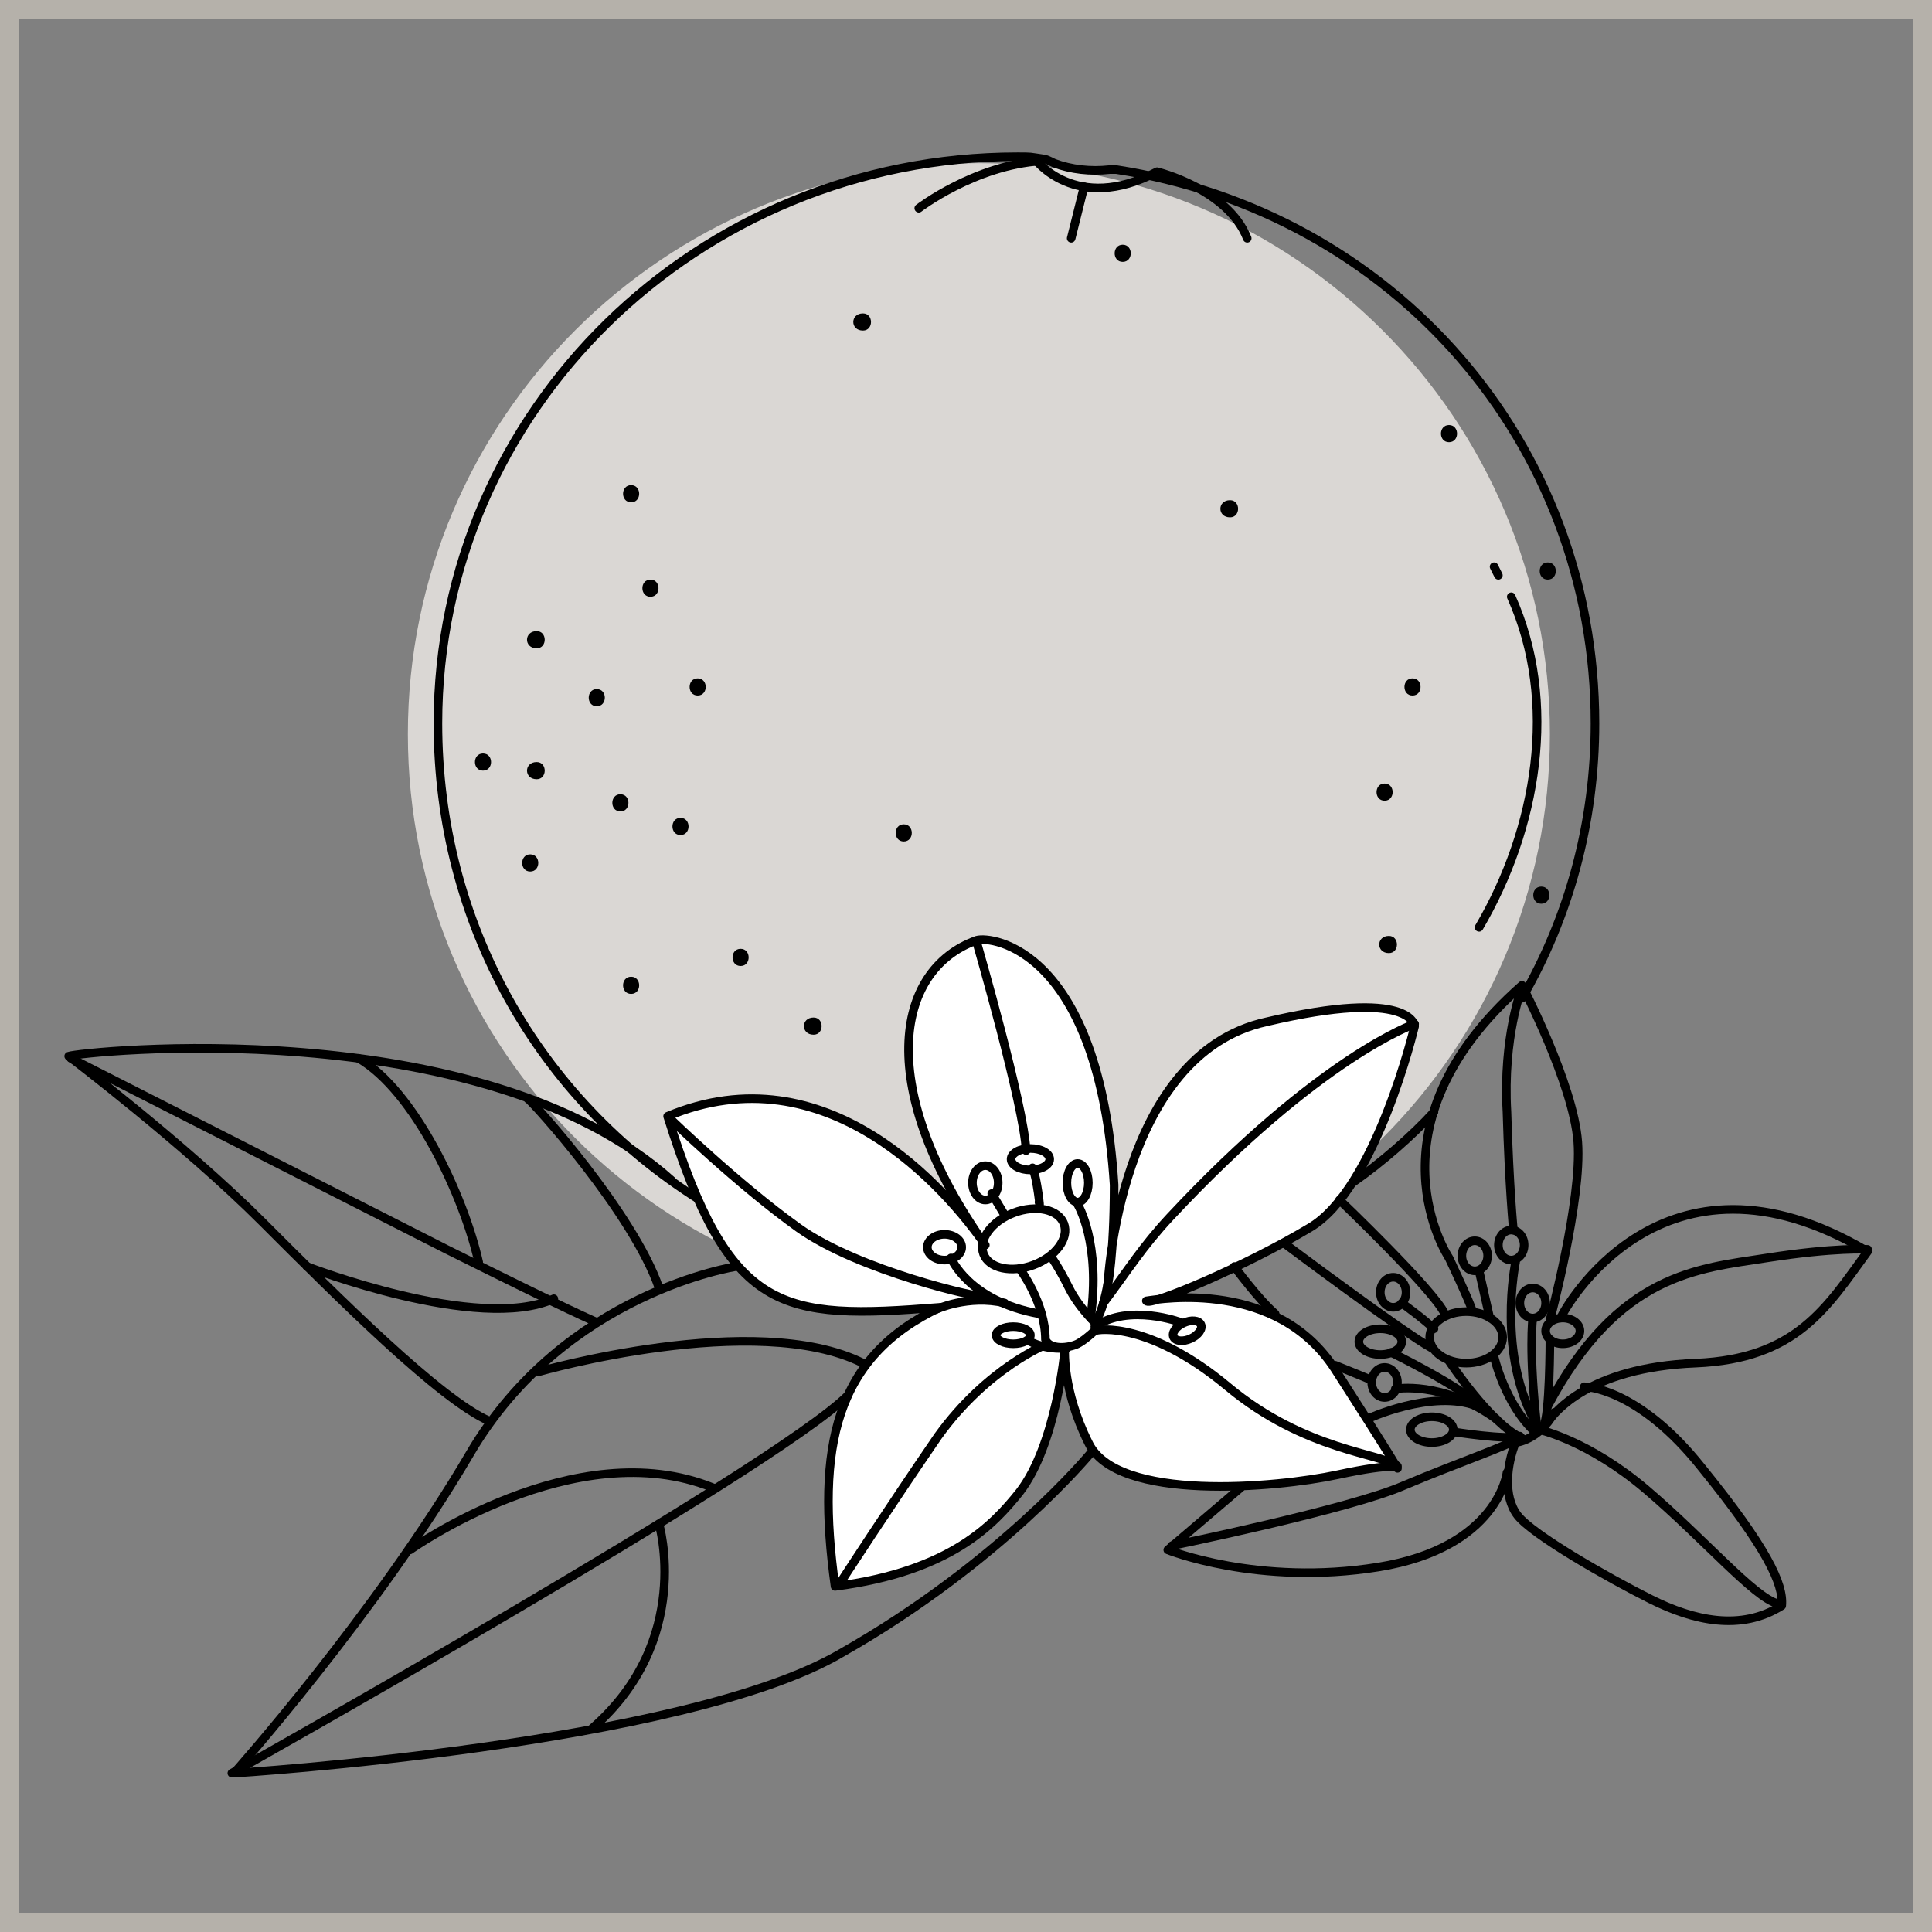 <?xml version="1.0" encoding="UTF-8"?> <svg xmlns="http://www.w3.org/2000/svg" width="90" height="90" viewBox="0 0 90 90" fill="none"><rect x="0" y="0" width="90" height="90" fill="#808080" stroke="none"/> <g clip-path="url(#clip0_1238_8536)"> <rect x="0.441" y="0.441" width="89.118" height="89.118" stroke="#B5B1AA" stroke-width="0.882"></rect> <g clip-path="url(#clip1_1238_8536)"> <path d="M45.6 60.8C60.291 60.8 72.2 48.891 72.2 34.2C72.2 19.509 60.291 7.6 45.6 7.6C30.909 7.6 19 19.509 19 34.2C19 48.891 30.909 60.8 45.6 60.8Z" fill="#DAD7D4"></path> <path d="M32.6 55.9C25.1 51.2 20.4 43 20.4 33.7C20.4 19.1 32.5 7.3 47.4 7.3C48.1 7.3 47.9 7.3 48.6 7.4C48.7 7.4 48.9 7.5 49.1 7.6C49.9 7.9 50.8 8 51.7 7.9C51.8 7.9 51.9 7.9 52 7.9C64.9 9.9 74.3 20.6 74.3 33.7C74.3 38.3 73.1 42.7 70.9 46.5" stroke="black" stroke-width="0.4" stroke-miterlimit="10" stroke-linecap="round" stroke-linejoin="round"></path> <path d="M66.8 51.8C65.8 52.9 64.3 54.2 63 55.1" stroke="black" stroke-width="0.4" stroke-miterlimit="10" stroke-linecap="round" stroke-linejoin="round"></path> <path d="M70.4 27.8C72.6 32.7 71.6 38.6 68.9 43.2" stroke="black" stroke-width="0.4" stroke-miterlimit="10" stroke-linecap="round" stroke-linejoin="round"></path> <path d="M51 61.9C51 61.9 52.2 60.4 53.7 60.6" stroke="black" stroke-width="0.4" stroke-miterlimit="10" stroke-linecap="round" stroke-linejoin="round"></path> <path d="M45.5 43.8C46.2 43.6 51.2 44.2 51.9 55.2C51.9 58.5 51.6 59.9 51.6 59.9C51.6 59.9 52.1 49.1 59 47.6C65.8 46 65.9 47.8 65.9 47.8C65.9 47.8 64.1 55.4 61 57.2C58 59 53.5 60.9 53.4 60.6C54.1 60.5 59.5 59.6 62.2 63.8C64.9 68 65.1 68.4 65.1 68.4C65.1 68.4 65.1 68.1 62.3 68.7C59.5 69.3 52 70 50.7 67.2C49.5 64.8 49.6 62.9 49.6 62.9C49.6 62.9 49.2 67.3 47.5 69.5C46.3 71 44.3 73.2 38.9 73.9C38 67.4 38.9 63.2 43.8 60.9C36.3 61.5 34 61.2 31.1 52C38.5 48.9 44.1 55.4 45.9 58C40.8 50.8 41.6 45.2 45.5 43.8Z" fill="white" stroke="black" stroke-width="0.4" stroke-miterlimit="10" stroke-linecap="round" stroke-linejoin="round"></path> <path d="M48.146 58.928C49.18 58.539 49.813 57.679 49.56 57.007C49.308 56.335 48.265 56.106 47.231 56.495C46.197 56.883 45.564 57.743 45.816 58.415C46.069 59.087 47.112 59.317 48.146 58.928Z" stroke="black" stroke-width="0.4" stroke-miterlimit="10" stroke-linecap="round" stroke-linejoin="round"></path> <path d="M47.5 59.1C47.5 59.1 48.7 60.7 48.7 62.4C48.9 62.9 49.8 62.8 50.2 62.6C50.6 62.4 51.2 61.8 51.2 61.8C51.2 61.8 50.3 61 49.8 60C49.3 59 49 58.6 49 58.6" stroke="black" stroke-width="0.4" stroke-miterlimit="10" stroke-linecap="round" stroke-linejoin="round"></path> <path d="M44 58.7C44.442 58.7 44.8 58.431 44.8 58.1C44.8 57.769 44.442 57.5 44 57.5C43.558 57.5 43.2 57.769 43.2 58.1C43.2 58.431 43.558 58.7 44 58.7Z" stroke="black" stroke-width="0.4" stroke-miterlimit="10" stroke-linecap="round" stroke-linejoin="round"></path> <path d="M48 54.5C48.497 54.5 48.9 54.276 48.9 54C48.9 53.724 48.497 53.5 48 53.5C47.503 53.5 47.1 53.724 47.1 54C47.1 54.276 47.503 54.5 48 54.5Z" stroke="black" stroke-width="0.4" stroke-miterlimit="10" stroke-linecap="round" stroke-linejoin="round"></path> <path d="M47.2 62.6C47.642 62.6 48 62.421 48 62.2C48 61.979 47.642 61.8 47.2 61.8C46.759 61.8 46.4 61.979 46.4 62.2C46.4 62.421 46.759 62.6 47.2 62.6Z" stroke="black" stroke-width="0.4" stroke-miterlimit="10" stroke-linecap="round" stroke-linejoin="round"></path> <path d="M50.2 56C50.476 56 50.7 55.597 50.7 55.1C50.7 54.603 50.476 54.2 50.2 54.2C49.924 54.2 49.7 54.603 49.7 55.1C49.7 55.597 49.924 56 50.2 56Z" stroke="black" stroke-width="0.4" stroke-miterlimit="10" stroke-linecap="round" stroke-linejoin="round"></path> <path d="M45.9 55.9C46.232 55.9 46.5 55.542 46.5 55.1C46.5 54.658 46.232 54.3 45.9 54.3C45.569 54.3 45.3 54.658 45.3 55.1C45.3 55.542 45.569 55.9 45.9 55.9Z" stroke="black" stroke-width="0.4" stroke-miterlimit="10" stroke-linecap="round" stroke-linejoin="round"></path> <path d="M48.1 54.4C48.3 54.8 48.5 56.6 48.4 56" stroke="black" stroke-width="0.4" stroke-miterlimit="10" stroke-linecap="round" stroke-linejoin="round"></path> <path d="M50.2 56.1C50.2 56.1 51.3 57.9 50.8 61.4" stroke="black" stroke-width="0.4" stroke-miterlimit="10" stroke-linecap="round" stroke-linejoin="round"></path> <path d="M48 62.5C48 62.5 48.7 62.9 49.7 62.8" stroke="black" stroke-width="0.4" stroke-miterlimit="10" stroke-linecap="round" stroke-linejoin="round"></path> <path d="M44.3 58.6C44.3 58.6 45.1 60.6 48.4 61.2" stroke="black" stroke-width="0.4" stroke-miterlimit="10" stroke-linecap="round" stroke-linejoin="round"></path> <path d="M45.5 43.9C45.5 43.9 47.7 51.5 47.8 53.6" stroke="black" stroke-width="0.4" stroke-miterlimit="10" stroke-linecap="round" stroke-linejoin="round"></path> <path d="M51 62C51.2 61.9 53.6 61.6 57.2 64.6C60.8 67.6 64.4 67.7 65.1 68.3" stroke="black" stroke-width="0.4" stroke-miterlimit="10" stroke-linecap="round" stroke-linejoin="round"></path> <path d="M48.8 62.6C48.8 62.6 46 63.7 43.7 66.9C41.5 70.1 39.1 73.8 39.1 73.8" stroke="black" stroke-width="0.4" stroke-miterlimit="10" stroke-linecap="round" stroke-linejoin="round"></path> <path d="M31.2 52.1C31.2 52.1 34.4 55.2 37.2 57.2C40 59.2 45.7 60.5 45.9 60.4" stroke="black" stroke-width="0.4" stroke-miterlimit="10" stroke-linecap="round" stroke-linejoin="round"></path> <path d="M31.3 55C22.4 47 3.7 49 3.2 49.2C3.2 49.2 8.6 53.3 12.2 56.9C15.8 60.5 20.5 65.2 22.8 66.2" stroke="black" stroke-width="0.4" stroke-miterlimit="10" stroke-linecap="round" stroke-linejoin="round"></path> <path d="M3.3 49.3C3.3 49.3 14.9 55.2 20.8 58.2C26.8 61.2 27.6 61.5 27.8 61.6" stroke="black" stroke-width="0.4" stroke-miterlimit="10" stroke-linecap="round" stroke-linejoin="round"></path> <path d="M16.7 49.3C19.3 50.8 21.6 55.7 22.3 58.8" stroke="black" stroke-width="0.4" stroke-miterlimit="10" stroke-linecap="round" stroke-linejoin="round"></path> <path d="M24.6 51.2C24.8 51.3 29.5 56.5 30.7 60" stroke="black" stroke-width="0.4" stroke-miterlimit="10" stroke-linecap="round" stroke-linejoin="round"></path> <path d="M34.3 59C34.3 59 26.3 60.2 21.9 67.7C17.5 75.2 10.9 82.6 10.9 82.6C10.9 82.6 31.9 81.3 39.2 77C46.6 72.8 50.8 67.7 50.8 67.7" stroke="black" stroke-width="0.4" stroke-miterlimit="10" stroke-linecap="round" stroke-linejoin="round"></path> <path d="M46.2 55.6L46.8 56.6" stroke="black" stroke-width="0.4" stroke-miterlimit="10" stroke-linecap="round" stroke-linejoin="round"></path> <path d="M10.8 82.6C10.8 82.6 36.1 68.4 39.5 65" stroke="black" stroke-width="0.4" stroke-miterlimit="10" stroke-linecap="round" stroke-linejoin="round"></path> <path d="M14.3 59C14.3 59 22.3 62.1 25.8 60.5" stroke="black" stroke-width="0.4" stroke-miterlimit="10" stroke-linecap="round" stroke-linejoin="round"></path> <path d="M19.1 72.2C19.1 72.2 26.8 66.7 33.2 69.3" stroke="black" stroke-width="0.4" stroke-miterlimit="10" stroke-linecap="round" stroke-linejoin="round"></path> <path d="M30.7 71C30.7 71 32.3 76.4 27.6 80.5" stroke="black" stroke-width="0.4" stroke-miterlimit="10" stroke-linecap="round" stroke-linejoin="round"></path> <path d="M25.1 63.9C25.1 63.9 35.2 61 40.2 63.5" stroke="black" stroke-width="0.4" stroke-miterlimit="10" stroke-linecap="round" stroke-linejoin="round"></path> <path d="M72.2 61.5C72.2 61.5 73.7 55.9 73.5 53.2C73.3 50.5 70.9 45.9 70.9 45.9C63.4 52.5 67.5 58.6 67.5 58.6C67.5 58.6 68.5 60.7 68.6 61.1" stroke="black" stroke-width="0.4" stroke-miterlimit="10" stroke-linecap="round" stroke-linejoin="round"></path> <path d="M72.7 61.4C72.8 61.1 77.4 52.6 87 58.3C85.1 60.9 83.7 63.3 79 63.5C73.9 63.7 72.4 65.9 72.2 66.1" stroke="black" stroke-width="0.4" stroke-miterlimit="10" stroke-linecap="round" stroke-linejoin="round"></path> <path d="M73.8 64.6C73.8 64.6 76.3 64.6 79.3 68.4C82.3 72.1 83.1 73.8 83 74.8C81.1 76 78.9 75.5 76.9 74.5C74.9 73.5 71.4 71.5 70.7 70.6C70 69.7 70.2 68.2 70.6 67.2C70.6 67.2 71.7 67.1 72.4 65.8" stroke="black" stroke-width="0.4" stroke-miterlimit="10" stroke-linecap="round" stroke-linejoin="round"></path> <path d="M70.2 68.6C70.2 68.6 69.8 72.1 64.2 73C58.6 73.9 54.4 72.2 54.4 72.2L57.8 69.3" stroke="black" stroke-width="0.4" stroke-miterlimit="10" stroke-linecap="round" stroke-linejoin="round"></path> <path d="M62.4 55.9C62.4 55.9 66.8 60.1 67.3 61.2" stroke="black" stroke-width="0.4" stroke-miterlimit="10" stroke-linecap="round" stroke-linejoin="round"></path> <path d="M70.9 46C70.9 46 70 48.3 70.2 51.8C70.3 55.3 70.5 57.3 70.5 57.3" stroke="black" stroke-width="0.4" stroke-miterlimit="10" stroke-linecap="round" stroke-linejoin="round"></path> <path d="M87 58.2C87 58.2 85.5 58.1 82.3 58.6C79.1 59.1 75.4 59.3 72.1 65.5" stroke="black" stroke-width="0.4" stroke-miterlimit="10" stroke-linecap="round" stroke-linejoin="round"></path> <path d="M71.7 66.6C71.7 66.6 74 67.1 76.7 69.4C79.4 71.7 81.7 74.4 82.8 74.7" stroke="black" stroke-width="0.4" stroke-miterlimit="10" stroke-linecap="round" stroke-linejoin="round"></path> <path d="M68.3 63.5C69.239 63.5 70 62.963 70 62.3C70 61.637 69.239 61.1 68.3 61.1C67.361 61.1 66.6 61.637 66.6 62.3C66.6 62.963 67.361 63.5 68.3 63.5Z" stroke="black" stroke-width="0.4" stroke-miterlimit="10" stroke-linecap="round" stroke-linejoin="round"></path> <path d="M70.4 58.7C70.732 58.7 71 58.387 71 58C71 57.613 70.732 57.3 70.4 57.3C70.069 57.3 69.8 57.613 69.8 58C69.8 58.387 70.069 58.7 70.4 58.7Z" stroke="black" stroke-width="0.4" stroke-miterlimit="10" stroke-linecap="round" stroke-linejoin="round"></path> <path d="M68.7 59.2C69.031 59.2 69.3 58.887 69.3 58.5C69.3 58.113 69.031 57.8 68.7 57.8C68.369 57.8 68.1 58.113 68.1 58.5C68.1 58.887 68.369 59.2 68.7 59.2Z" stroke="black" stroke-width="0.4" stroke-miterlimit="10" stroke-linecap="round" stroke-linejoin="round"></path> <path d="M64.5 65.1C64.832 65.1 65.1 64.787 65.1 64.4C65.1 64.013 64.832 63.7 64.5 63.7C64.169 63.7 63.9 64.013 63.9 64.4C63.9 64.787 64.169 65.1 64.5 65.1Z" stroke="black" stroke-width="0.4" stroke-miterlimit="10" stroke-linecap="round" stroke-linejoin="round"></path> <path d="M71.4 61.4C71.732 61.4 72 61.087 72 60.7C72 60.313 71.732 60 71.4 60C71.069 60 70.8 60.313 70.8 60.7C70.8 61.087 71.069 61.4 71.4 61.4Z" stroke="black" stroke-width="0.4" stroke-miterlimit="10" stroke-linecap="round" stroke-linejoin="round"></path> <path d="M64.9 60.9C65.232 60.9 65.5 60.587 65.5 60.2C65.5 59.813 65.232 59.5 64.9 59.5C64.569 59.5 64.3 59.813 64.3 60.2C64.3 60.587 64.569 60.9 64.9 60.9Z" stroke="black" stroke-width="0.4" stroke-miterlimit="10" stroke-linecap="round" stroke-linejoin="round"></path> <path d="M66.7 67.2C67.252 67.2 67.7 66.931 67.7 66.6C67.7 66.269 67.252 66 66.7 66C66.148 66 65.7 66.269 65.7 66.6C65.7 66.931 66.148 67.2 66.7 67.2Z" stroke="black" stroke-width="0.4" stroke-miterlimit="10" stroke-linecap="round" stroke-linejoin="round"></path> <path d="M64.3 63.1C64.853 63.1 65.3 62.831 65.3 62.5C65.3 62.169 64.853 61.9 64.3 61.9C63.748 61.9 63.3 62.169 63.3 62.5C63.3 62.831 63.748 63.1 64.3 63.1Z" stroke="black" stroke-width="0.4" stroke-miterlimit="10" stroke-linecap="round" stroke-linejoin="round"></path> <path d="M72.8 62.6C73.242 62.6 73.6 62.331 73.6 62C73.6 61.669 73.242 61.4 72.8 61.4C72.358 61.4 72 61.669 72 62C72 62.331 72.358 62.6 72.8 62.6Z" stroke="black" stroke-width="0.4" stroke-miterlimit="10" stroke-linecap="round" stroke-linejoin="round"></path> <path d="M71.6 66.4C69.7 63.1 70.6 58.8 70.6 58.8" stroke="black" stroke-width="0.4" stroke-miterlimit="10" stroke-linecap="round" stroke-linejoin="round"></path> <path d="M67.5 63.4C67.5 63.4 69.4 66.3 70.9 67" stroke="black" stroke-width="0.4" stroke-miterlimit="10" stroke-linecap="round" stroke-linejoin="round"></path> <path d="M69.6 63.2C69.6 63.2 70.1 65.4 71.5 66.7" stroke="black" stroke-width="0.4" stroke-miterlimit="10" stroke-linecap="round" stroke-linejoin="round"></path> <path d="M65.3 60.7C65.3 60.7 66.4 61.5 66.8 61.9" stroke="black" stroke-width="0.4" stroke-miterlimit="10" stroke-linecap="round" stroke-linejoin="round"></path> <path d="M64.8 63C64.8 63 67.9 64.5 69.1 65.6" stroke="black" stroke-width="0.4" stroke-miterlimit="10" stroke-linecap="round" stroke-linejoin="round"></path> <path d="M72.2 62.4C72.2 62.4 72.2 66 71.9 66.4" stroke="black" stroke-width="0.4" stroke-miterlimit="10" stroke-linecap="round" stroke-linejoin="round"></path> <path d="M67.7 66.7C67.7 66.7 70.2 67.1 70.8 66.9" stroke="black" stroke-width="0.4" stroke-miterlimit="10" stroke-linecap="round" stroke-linejoin="round"></path> <path d="M54.6 72C54.6 72 62.9 70.3 65.4 69.2C68 68.1 70.4 67.3 70.7 67" stroke="black" stroke-width="0.4" stroke-miterlimit="10" stroke-linecap="round" stroke-linejoin="round"></path> <path d="M65 64.7C65 64.7 67.2 64.3 69.7 66.1" stroke="black" stroke-width="0.4" stroke-miterlimit="10" stroke-linecap="round" stroke-linejoin="round"></path> <path d="M68.9 59.2L69.4 61.4" stroke="black" stroke-width="0.4" stroke-miterlimit="10" stroke-linecap="round" stroke-linejoin="round"></path> <path d="M71.4 61.4C71.4 61.4 71.2 63 71.6 66.5" stroke="black" stroke-width="0.4" stroke-miterlimit="10" stroke-linecap="round" stroke-linejoin="round"></path> <path d="M57.5 59C57.5 59 58.6 60.5 59.4 61.2" stroke="black" stroke-width="0.4" stroke-miterlimit="10" stroke-linecap="round" stroke-linejoin="round"></path> <path d="M62.2 63.6C62.2 63.6 63.7 64.2 63.9 64.3" stroke="black" stroke-width="0.4" stroke-miterlimit="10" stroke-linecap="round" stroke-linejoin="round"></path> <path d="M63.7 66.1C63.7 66.1 66.7 64.7 68.8 65.5" stroke="black" stroke-width="0.4" stroke-miterlimit="10" stroke-linecap="round" stroke-linejoin="round"></path> <path d="M59.8 57.9C59.8 57.9 65.4 62.1 66.7 62.8" stroke="black" stroke-width="0.4" stroke-miterlimit="10" stroke-linecap="round" stroke-linejoin="round"></path> <path d="M43.6 61C43.6 61 45.1 60.3 46.8 60.7" stroke="black" stroke-width="0.4" stroke-miterlimit="10" stroke-linecap="round" stroke-linejoin="round"></path> <path d="M51.6 59.8C51.6 59.8 51.4 61.1 51 61.6" stroke="black" stroke-width="0.4" stroke-miterlimit="10" stroke-linecap="round" stroke-linejoin="round"></path> <path d="M55.471 62.356C55.822 62.195 56.033 61.902 55.941 61.701C55.849 61.5 55.49 61.467 55.138 61.628C54.786 61.789 54.576 62.082 54.668 62.283C54.76 62.484 55.119 62.517 55.471 62.356Z" stroke="black" stroke-width="0.4" stroke-miterlimit="10" stroke-linecap="round" stroke-linejoin="round"></path> <path d="M55 61.6C55 61.6 52.6 60.7 51 61.8" stroke="black" stroke-width="0.4" stroke-miterlimit="10" stroke-linecap="round" stroke-linejoin="round"></path> <path d="M24.7 40.6C25.2 40.6 25.2 39.8 24.7 39.8C24.2 39.8 24.2 40.6 24.7 40.6Z" fill="black"></path> <path d="M25 36.3C25.5 36.3 25.5 35.5 25 35.5C24.4 35.5 24.4 36.3 25 36.3Z" fill="black"></path> <path d="M28.9 37.8C29.4 37.8 29.4 37 28.9 37C28.4 37 28.4 37.8 28.9 37.8Z" fill="black"></path> <path d="M29.4 46.3C29.9 46.3 29.9 45.5 29.4 45.5C28.9 45.5 28.9 46.3 29.4 46.3Z" fill="black"></path> <path d="M34.5 45C35 45 35 44.2 34.5 44.2C34 44.2 34 45 34.5 45Z" fill="black"></path> <path d="M32.5 32.4C33 32.4 33 31.6 32.5 31.6C32 31.6 32 32.4 32.5 32.4Z" fill="black"></path> <path d="M30.3 27.8C30.8 27.8 30.8 27 30.3 27C29.8 27 29.8 27.8 30.3 27.8Z" fill="black"></path> <path d="M25 30.2C25.5 30.2 25.5 29.4 25 29.4C24.4 29.4 24.4 30.2 25 30.2Z" fill="black"></path> <path d="M27.8 32.9C28.3 32.9 28.3 32.1 27.8 32.1C27.3 32.1 27.3 32.9 27.8 32.9Z" fill="black"></path> <path d="M29.4 23.4C29.9 23.4 29.9 22.6 29.4 22.6C28.9 22.6 28.9 23.4 29.4 23.4Z" fill="black"></path> <path d="M37.9 48.2C38.4 48.2 38.4 47.4 37.9 47.4C37.3 47.4 37.3 48.2 37.9 48.2Z" fill="black"></path> <path d="M31.7 38.9C32.2 38.9 32.2 38.1 31.7 38.1C31.2 38.1 31.2 38.9 31.7 38.9Z" fill="black"></path> <path d="M22.5 35.9C23 35.9 23 35.1 22.5 35.1C22 35.1 22 35.9 22.5 35.9Z" fill="black"></path> <path d="M72.1 27C72.6 27 72.6 26.2 72.1 26.2C71.6 26.2 71.6 27 72.1 27Z" fill="black"></path> <path d="M65.8 32.4C66.3 32.4 66.3 31.6 65.8 31.6C65.3 31.6 65.3 32.4 65.8 32.4Z" fill="black"></path> <path d="M64.5 37.3C65 37.3 65 36.5 64.5 36.5C64 36.5 64 37.3 64.5 37.3Z" fill="black"></path> <path d="M64.7 44.4C65.2 44.4 65.2 43.6 64.7 43.6C64.1 43.6 64.1 44.4 64.7 44.4Z" fill="black"></path> <path d="M67.5 20.6C68 20.6 68 19.8 67.5 19.8C67 19.8 67 20.6 67.5 20.6Z" fill="black"></path> <path d="M71.8 42.1C72.3 42.1 72.3 41.3 71.8 41.3C71.3 41.3 71.3 42.1 71.8 42.1Z" fill="black"></path> <path d="M40.2 15.4C40.7 15.4 40.7 14.6 40.2 14.6C39.6 14.6 39.6 15.4 40.2 15.4Z" fill="black"></path> <path d="M52.3 12.2C52.8 12.2 52.8 11.4 52.3 11.4C51.8 11.4 51.8 12.2 52.3 12.2Z" fill="black"></path> <path d="M57.3 24.1C57.8 24.1 57.8 23.3 57.3 23.3C56.7 23.3 56.7 24.1 57.3 24.1Z" fill="black"></path> <path d="M42.1 39.2C42.6 39.2 42.6 38.4 42.1 38.4C41.6 38.4 41.6 39.2 42.1 39.2Z" fill="black"></path> <path d="M69.6 26.4L69.8 26.8" stroke="black" stroke-width="0.4" stroke-miterlimit="10" stroke-linecap="round" stroke-linejoin="round"></path> <path d="M65.9 47.7C65.9 47.7 61.5 49.2 54.5 56.7C53.2 58.1 52.6 59.1 51.4 60.7" stroke="black" stroke-width="0.4" stroke-miterlimit="10" stroke-linecap="round" stroke-linejoin="round"></path> <path d="M42.8 9.7C42.8 9.7 45.4 7.7 48.5 7.5" stroke="black" stroke-width="0.4" stroke-miterlimit="10" stroke-linecap="round" stroke-linejoin="round"></path> <path d="M50.5 8.7L49.9 11.1" stroke="black" stroke-width="0.4" stroke-miterlimit="10" stroke-linecap="round" stroke-linejoin="round"></path> <path d="M48.2 7.4C48.2 7.4 50.1 10 53.9 8C53.9 8 57.2 8.8 58.1 11.1" stroke="black" stroke-width="0.4" stroke-miterlimit="10" stroke-linecap="round" stroke-linejoin="round"></path> </g> </g> <defs> <clipPath id="clip0_1238_8536"> <rect width="90" height="90" fill="white"></rect> </clipPath> <clipPath id="clip1_1238_8536"> <rect width="84.2" height="75.8" fill="white" transform="translate(3 7)"></rect> </clipPath> </defs> </svg> 